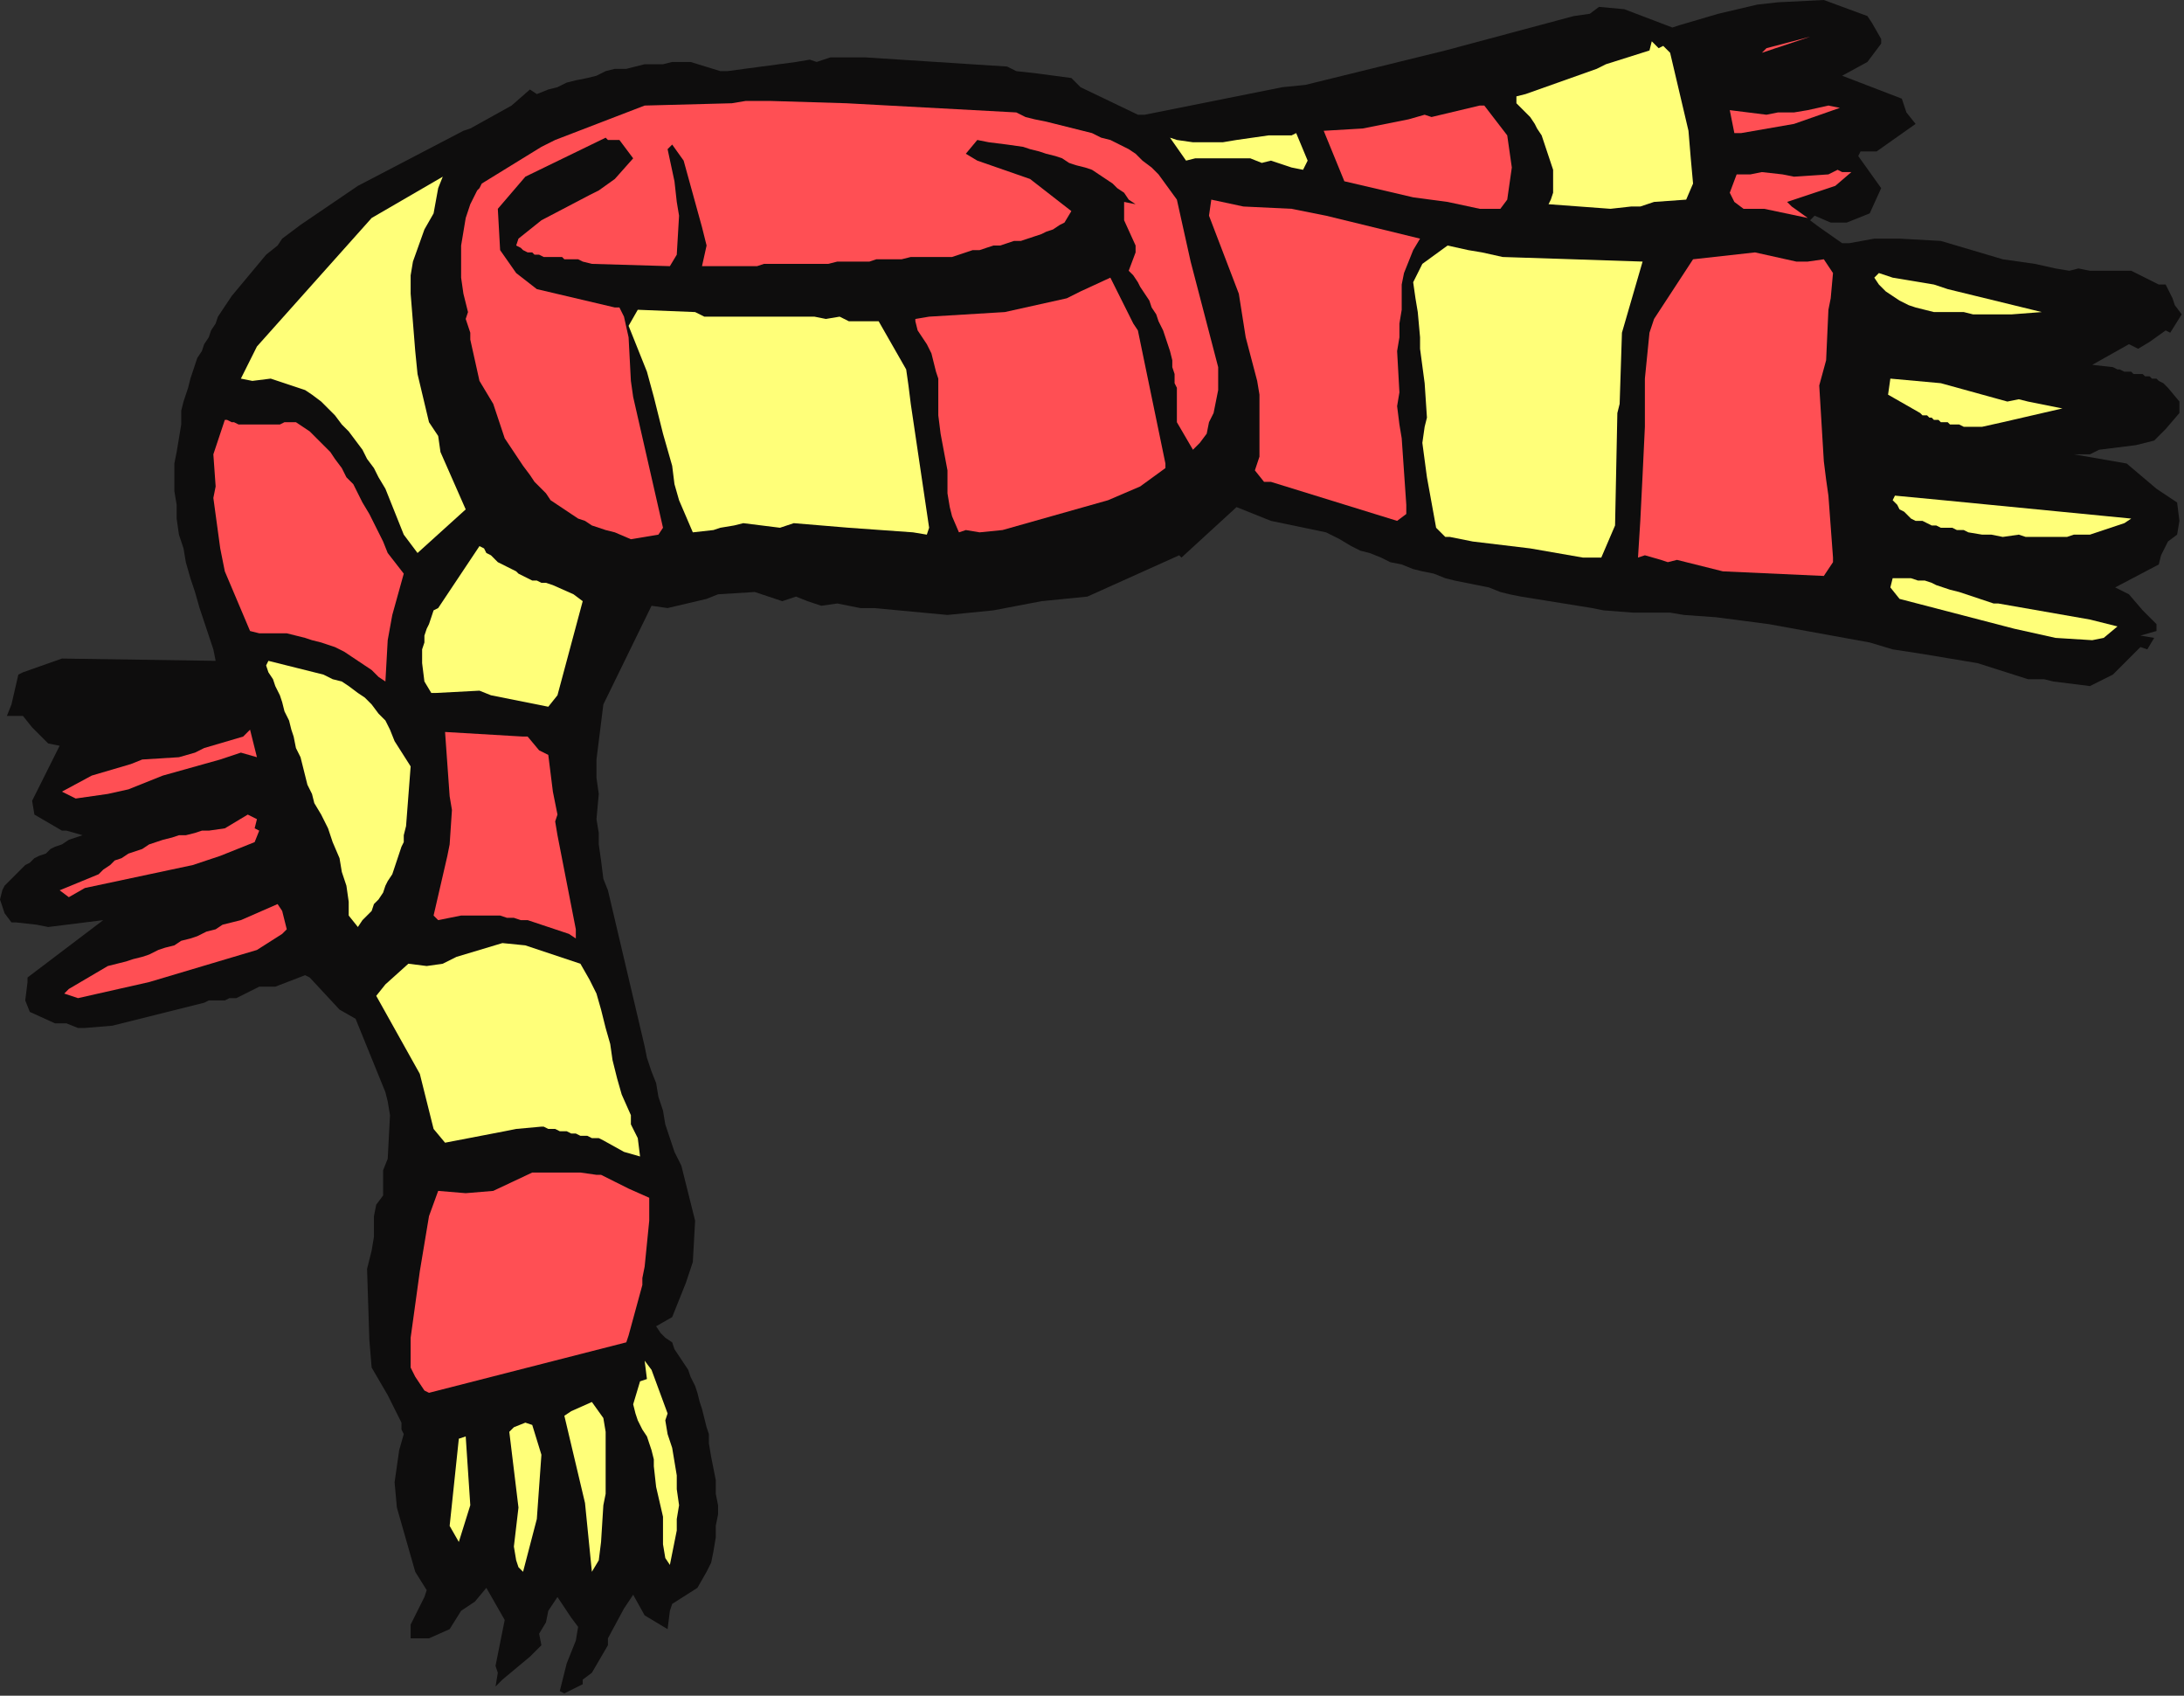 <?xml version="1.0" encoding="UTF-8" standalone="no"?>
<svg
   xmlns:dc="http://purl.org/dc/elements/1.1/"
   xmlns:cc="http://creativecommons.org/ns#"
   xmlns:rdf="http://www.w3.org/1999/02/22-rdf-syntax-ns#"
   xmlns:svg="http://www.w3.org/2000/svg"
   xmlns="http://www.w3.org/2000/svg"
   xmlns:sodipodi="http://sodipodi.sourceforge.net/DTD/sodipodi-0.dtd"
   xmlns:inkscape="http://www.inkscape.org/namespaces/inkscape"
   version="1.0"
   width="251.883mm"
   height="195.527mm"
   id="svg67"
   sodipodi:docname="CRNRC309.WMF">
  <rect width="100%" height="100%" fill="#333333" stroke="none"/>
  <sodipodi:namedview
     pagecolor="#ffffff"
     bordercolor="#666666"
     borderopacity="1"
     objecttolerance="10"
     gridtolerance="10"
     guidetolerance="10"
     inkscape:pageopacity="0"
     inkscape:pageshadow="2"
     inkscape:window-width="640"
     inkscape:window-height="480"
     id="namedview69" />
  <defs
     id="defs3">
    <pattern
       id="WMFhbasepattern"
       patternUnits="userSpaceOnUse"
       width="6"
       height="6"
       x="0"
       y="0" />
  </defs>
  <path
     style="fill:#0e0d0d;fill-rule:evenodd;fill-opacity:1;stroke:none;"
     d="  M 10,293   L 27,287   L 94,288   L 93,283   L 91,277   L 89,271   L 87,265   L 85,258   L 83,252   L 81,245   L 80,239   L 78,233   L 77,226   L 77,220   L 76,214   L 76,208   L 76,202   L 77,197   L 78,191   L 79,185   L 79,179   L 80,175   L 81,172   L 82,169   L 83,165   L 84,162   L 85,159   L 86,156   L 88,153   L 89,150   L 91,147   L 92,144   L 94,141   L 95,138   L 97,135   L 99,132   L 101,129   L 116,111   L 121,107   L 123,104   L 131,98   L 156,81   L 202,57   L 205,56   L 223,46   L 231,39   L 234,41   L 239,39   L 243,38   L 247,36   L 251,35   L 256,34   L 260,33   L 264,31   L 268,30   L 273,30   L 277,29   L 281,28   L 285,28   L 289,28   L 293,27   L 297,27   L 301,27   L 314,31   L 317,31   L 347,27   L 353,26   L 356,27   L 362,25   L 371,25   L 377,25   L 439,29   L 443,31   L 452,32   L 467,34   L 471,38   L 496,50   L 499,50   L 559,38   L 569,37   L 630,22   L 686,7   L 693,6   L 697,3   L 708,4   L 729,12   L 732,11   L 749,6   L 766,2   L 775,1   L 795,0   L 814,7   L 816,10   L 820,17   L 820,19   L 814,27   L 803,33   L 829,43   L 831,49   L 835,54   L 818,66   L 811,66   L 810,68   L 820,82   L 815,93   L 805,97   L 798,97   L 791,94   L 789,96   L 793,99   L 803,106   L 806,106   L 817,104   L 828,104   L 846,105   L 873,113   L 887,115   L 896,117   L 902,118   L 906,117   L 911,118   L 929,118   L 941,124   L 944,124   L 947,130   L 948,133   L 951,137   L 946,145   L 944,144   L 937,149   L 932,152   L 928,150   L 912,159   L 921,160   L 923,161   L 924,161   L 926,162   L 927,162   L 929,162   L 930,163   L 932,163   L 934,163   L 935,164   L 937,164   L 938,165   L 940,165   L 941,166   L 943,167   L 944,168   L 945,169   L 950,175   L 950,180   L 944,187   L 939,192   L 931,194   L 915,196   L 911,198   L 904,198   L 927,202   L 940,213   L 949,219   L 950,227   L 949,233   L 945,236   L 942,242   L 941,246   L 922,256   L 928,259   L 934,266   L 940,272   L 940,275   L 933,277   L 939,278   L 936,283   L 933,282   L 921,294   L 911,299   L 895,297   L 891,296   L 884,296   L 862,289   L 838,285   L 825,283   L 815,280   L 771,272   L 748,269   L 734,268   L 728,267   L 712,267   L 699,266   L 694,265   L 663,260   L 658,259   L 654,258   L 649,256   L 644,255   L 639,254   L 634,253   L 630,252   L 625,250   L 620,249   L 616,248   L 611,246   L 606,245   L 602,243   L 597,241   L 593,240   L 589,238   L 584,235   L 578,232   L 554,227   L 539,221   L 515,243   L 514,242   L 474,260   L 454,262   L 433,266   L 413,268   L 381,265   L 375,265   L 365,263   L 358,264   L 352,262   L 347,260   L 341,262   L 338,261   L 329,258   L 313,259   L 308,261   L 291,265   L 284,264   L 263,307   L 262,315   L 261,323   L 260,331   L 260,339   L 261,346   L 260,357   L 261,363   L 261,368   L 262,375   L 263,383   L 265,388   L 281,456   L 282,461   L 284,467   L 286,472   L 287,478   L 289,484   L 290,490   L 292,496   L 294,502   L 297,508   L 303,532   L 302,550   L 299,559   L 293,574   L 286,578   L 288,581   L 290,583   L 293,585   L 294,588   L 296,591   L 298,594   L 300,597   L 301,600   L 303,604   L 304,607   L 305,611   L 306,614   L 307,618   L 308,622   L 309,625   L 309,629   L 310,635   L 311,640   L 312,645   L 312,651   L 313,656   L 313,660   L 312,665   L 312,670   L 311,676   L 310,681   L 308,685   L 304,692   L 293,699   L 292,702   L 291,710   L 281,704   L 276,695   L 272,701   L 265,714   L 265,717   L 258,729   L 254,732   L 254,734   L 246,738   L 244,737   L 246,729   L 247,725   L 251,715   L 252,709   L 249,705   L 243,696   L 239,702   L 238,707   L 235,712   L 236,717   L 231,722   L 219,732   L 216,735   L 217,729   L 216,726   L 220,706   L 212,692   L 207,698   L 201,702   L 196,710   L 187,714   L 179,714   L 179,708   L 185,696   L 186,693   L 181,685   L 173,657   L 172,646   L 174,632   L 176,625   L 175,623   L 175,620   L 169,608   L 162,596   L 161,584   L 160,553   L 162,545   L 163,539   L 163,530   L 164,525   L 167,521   L 167,510   L 169,505   L 170,486   L 169,480   L 168,476   L 155,444   L 148,440   L 135,426   L 133,425   L 120,430   L 113,430   L 109,432   L 103,435   L 101,435   L 100,435   L 98,436   L 97,436   L 95,436   L 93,436   L 91,436   L 89,437   L 49,447   L 37,448   L 34,448   L 29,446   L 24,446   L 13,441   L 11,436   L 12,428   L 12,426   L 45,401   L 21,404   L 16,403   L 7,402   L 5,402   L 2,398   L 0,392   L 1,388   L 2,386   L 4,384   L 6,382   L 7,381   L 9,379   L 11,377   L 13,376   L 15,374   L 17,373   L 20,372   L 22,370   L 24,369   L 27,368   L 30,366   L 33,365   L 36,364   L 29,362   L 27,362   L 15,355   L 14,349   L 16,345   L 26,325   L 21,324   L 17,320   L 14,317   L 10,312   L 3,312   L 5,307   L 8,294   L 10,293  z "
     id="path5" />
  <path
     style="fill:#ffff79;fill-rule:evenodd;fill-opacity:1;stroke:none;"
     d="  M 112,151   L 162,95   L 193,77   L 191,82   L 189,93   L 185,100   L 180,114   L 179,120   L 179,128   L 181,153   L 182,163   L 187,184   L 191,190   L 192,197   L 203,222   L 182,241   L 176,233   L 174,228   L 172,223   L 170,218   L 168,213   L 165,208   L 163,204   L 160,200   L 158,196   L 155,192   L 152,188   L 149,185   L 146,181   L 143,178   L 140,175   L 136,172   L 133,170   L 118,165   L 110,166   L 105,165   L 112,151  z "
     id="path7" />
  <path
     style="fill:#ff4f54;fill-rule:evenodd;fill-opacity:1;stroke:none;"
     d="  M 98,183   L 99,183   L 101,184   L 102,184   L 104,185   L 105,185   L 107,185   L 108,185   L 110,185   L 112,185   L 113,185   L 115,185   L 116,185   L 118,185   L 120,185   L 122,185   L 124,184   L 125,184   L 129,184   L 132,186   L 135,188   L 138,191   L 141,194   L 144,197   L 146,200   L 149,204   L 151,208   L 154,211   L 156,215   L 158,219   L 161,224   L 163,228   L 165,232   L 167,236   L 169,241   L 176,250   L 171,268   L 169,279   L 168,297   L 165,295   L 162,292   L 159,290   L 156,288   L 153,286   L 150,284   L 146,282   L 143,281   L 140,280   L 136,279   L 133,278   L 129,277   L 125,276   L 121,276   L 117,276   L 113,276   L 109,275   L 98,249   L 96,239   L 93,217   L 94,212   L 93,198   L 98,183  z "
     id="path9" />
  <path
     style="fill:#ff4f54;fill-rule:evenodd;fill-opacity:1;stroke:none;"
     d="  M 27,345   L 40,338   L 57,333   L 62,331   L 78,330   L 85,328   L 89,326   L 106,321   L 109,318   L 112,330   L 105,328   L 96,331   L 71,338   L 56,344   L 47,346   L 33,348   L 27,345  z "
     id="path11" />
  <path
     style="fill:#ff4f54;fill-rule:evenodd;fill-opacity:1;stroke:none;"
     d="  M 26,388   L 43,381   L 45,379   L 48,377   L 50,375   L 53,374   L 56,372   L 59,371   L 62,370   L 65,368   L 68,367   L 71,366   L 75,365   L 78,364   L 81,364   L 85,363   L 88,362   L 91,362   L 98,361   L 108,355   L 112,357   L 111,361   L 113,362   L 111,367   L 96,373   L 84,377   L 37,387   L 30,391   L 26,388  z "
     id="path13" />
  <path
     style="fill:#ff4f54;fill-rule:evenodd;fill-opacity:1;stroke:none;"
     d="  M 209,82   L 210,80   L 236,64   L 242,61   L 281,46   L 319,45   L 325,44   L 331,44   L 336,44   L 369,45   L 443,49   L 447,51   L 451,52   L 456,53   L 460,54   L 464,55   L 468,56   L 472,57   L 476,58   L 480,60   L 484,61   L 488,63   L 492,65   L 495,67   L 498,70   L 502,73   L 505,76   L 513,87   L 519,114   L 531,160   L 531,165   L 531,170   L 530,175   L 529,180   L 527,184   L 526,189   L 523,193   L 520,196   L 513,184   L 513,179   L 513,169   L 512,167   L 512,163   L 511,160   L 511,157   L 510,153   L 509,150   L 508,147   L 507,144   L 505,140   L 504,137   L 502,134   L 501,131   L 499,128   L 497,125   L 496,123   L 494,120   L 492,118   L 495,110   L 495,107   L 490,96   L 490,88   L 495,89   L 492,87   L 490,84   L 487,82   L 485,80   L 482,78   L 479,76   L 476,74   L 473,73   L 469,72   L 466,71   L 463,69   L 460,68   L 456,67   L 453,66   L 449,65   L 446,64   L 439,63   L 431,62   L 426,61   L 421,67   L 426,70   L 449,78   L 467,92   L 464,97   L 462,98   L 459,100   L 456,101   L 454,102   L 451,103   L 448,104   L 445,105   L 442,105   L 439,106   L 436,107   L 433,107   L 430,108   L 427,109   L 424,109   L 421,110   L 418,111   L 415,112   L 411,112   L 407,112   L 404,112   L 400,112   L 397,112   L 393,113   L 389,113   L 386,113   L 382,113   L 379,114   L 375,114   L 372,114   L 368,114   L 365,114   L 361,115   L 358,115   L 354,115   L 351,115   L 347,115   L 344,115   L 340,115   L 337,115   L 333,115   L 330,116   L 326,116   L 323,116   L 320,116   L 316,116   L 313,116   L 309,116   L 306,116   L 308,107   L 306,99   L 298,70   L 293,63   L 291,65   L 294,79   L 295,88   L 296,94   L 295,111   L 292,116   L 258,115   L 254,114   L 252,113   L 250,113   L 248,113   L 246,113   L 245,112   L 243,112   L 241,112   L 239,112   L 237,112   L 235,111   L 233,111   L 232,110   L 230,110   L 228,109   L 227,108   L 225,107   L 226,104   L 236,96   L 257,85   L 261,83   L 268,78   L 276,69   L 270,61   L 265,61   L 264,60   L 229,77   L 217,91   L 218,109   L 225,119   L 234,126   L 268,134   L 270,134   L 272,138   L 274,147   L 275,166   L 276,173   L 289,230   L 287,233   L 275,235   L 268,232   L 264,231   L 261,230   L 258,229   L 255,227   L 252,226   L 249,224   L 246,222   L 243,220   L 240,218   L 238,215   L 235,212   L 233,210   L 231,207   L 228,203   L 226,200   L 224,197   L 220,191   L 215,176   L 209,166   L 205,148   L 205,145   L 203,139   L 204,136   L 202,128   L 201,121   L 201,114   L 201,107   L 202,101   L 203,95   L 205,89   L 208,83   L 209,82  z "
     id="path15" />
  <path
     style="fill:#ff4f54;fill-rule:evenodd;fill-opacity:1;stroke:none;"
     d="  M 30,431   L 47,421   L 51,420   L 55,419   L 58,418   L 62,417   L 65,416   L 69,414   L 72,413   L 76,412   L 79,410   L 83,409   L 86,408   L 90,406   L 94,405   L 97,403   L 101,402   L 105,401   L 121,394   L 123,397   L 125,405   L 123,407   L 112,414   L 65,428   L 34,435   L 28,433   L 30,431  z "
     id="path17" />
  <path
     style="fill:#ffff79;fill-rule:evenodd;fill-opacity:1;stroke:none;"
     d="  M 117,288   L 121,289   L 125,290   L 129,291   L 133,292   L 137,293   L 141,294   L 145,296   L 149,297   L 152,299   L 156,302   L 159,304   L 162,307   L 165,311   L 168,314   L 170,318   L 172,323   L 179,334   L 177,360   L 176,364   L 176,367   L 175,369   L 174,372   L 173,375   L 172,378   L 171,381   L 169,384   L 168,386   L 167,389   L 165,392   L 163,394   L 162,397   L 160,399   L 158,401   L 156,404   L 152,399   L 152,393   L 151,386   L 149,380   L 148,374   L 145,367   L 143,361   L 140,355   L 137,350   L 136,346   L 134,342   L 133,338   L 132,334   L 131,330   L 129,326   L 128,321   L 127,318   L 126,314   L 124,310   L 123,306   L 122,303   L 120,299   L 119,296   L 117,293   L 116,290   L 117,288  z "
     id="path19" />
  <path
     style="fill:#ffff79;fill-rule:evenodd;fill-opacity:1;stroke:none;"
     d="  M 191,265   L 209,238   L 211,239   L 212,241   L 214,242   L 216,244   L 217,245   L 219,246   L 221,247   L 223,248   L 225,249   L 226,250   L 228,251   L 230,252   L 232,253   L 234,253   L 236,254   L 238,254   L 241,255   L 250,259   L 254,262   L 243,303   L 239,308   L 214,303   L 209,301   L 190,302   L 188,302   L 185,297   L 184,289   L 184,286   L 184,283   L 185,280   L 185,277   L 186,274   L 187,272   L 188,269   L 189,266   L 191,265  z "
     id="path21" />
  <path
     style="fill:#ffff79;fill-rule:evenodd;fill-opacity:1;stroke:none;"
     d="  M 278,135   L 303,136   L 307,138   L 355,138   L 360,139   L 366,138   L 370,140   L 383,140   L 395,161   L 396,168   L 397,176   L 405,230   L 404,233   L 398,232   L 370,230   L 346,228   L 340,230   L 324,228   L 320,229   L 314,230   L 311,231   L 302,232   L 299,225   L 296,218   L 294,211   L 293,203   L 291,196   L 289,189   L 287,181   L 285,173   L 282,162   L 274,142   L 278,135  z "
     id="path23" />
  <path
     style="fill:#ff4f54;fill-rule:evenodd;fill-opacity:1;stroke:none;"
     d="  M 194,319   L 228,321   L 230,321   L 235,327   L 239,329   L 241,345   L 243,355   L 242,358   L 243,364   L 251,405   L 251,409   L 248,407   L 245,406   L 242,405   L 239,404   L 236,403   L 233,402   L 230,401   L 227,401   L 224,400   L 221,400   L 218,399   L 214,399   L 211,399   L 207,399   L 204,399   L 201,399   L 191,401   L 189,399   L 195,373   L 196,368   L 197,353   L 196,347   L 194,319  z "
     id="path25" />
  <path
     style="fill:#ffff79;fill-rule:evenodd;fill-opacity:1;stroke:none;"
     d="  M 168,429   L 178,420   L 186,421   L 193,420   L 199,417   L 219,411   L 229,412   L 253,420   L 257,427   L 260,433   L 262,440   L 264,448   L 266,455   L 267,462   L 269,470   L 271,477   L 275,486   L 275,490   L 278,496   L 279,504   L 272,502   L 263,497   L 261,496   L 259,496   L 258,496   L 256,495   L 254,495   L 253,495   L 251,494   L 249,494   L 247,493   L 246,493   L 244,493   L 242,492   L 241,492   L 239,492   L 237,491   L 236,491   L 225,492   L 220,493   L 194,498   L 189,492   L 183,468   L 164,434   L 168,429  z "
     id="path27" />
  <path
     style="fill:#ff4f54;fill-rule:evenodd;fill-opacity:1;stroke:none;"
     d="  M 191,519   L 203,520   L 215,519   L 232,511   L 240,511   L 253,511   L 260,512   L 262,512   L 268,515   L 274,518   L 283,522   L 283,532   L 281,552   L 280,557   L 280,560   L 274,582   L 273,585   L 187,607   L 185,606   L 181,600   L 179,596   L 179,583   L 183,554   L 187,530   L 191,519  z "
     id="path29" />
  <path
     style="fill:#ff4f54;fill-rule:evenodd;fill-opacity:1;stroke:none;"
     d="  M 399,139   L 405,138   L 438,136   L 465,130   L 471,127   L 484,121   L 494,141   L 496,144   L 508,202   L 508,204   L 497,212   L 483,218   L 437,231   L 427,232   L 421,231   L 418,232   L 415,225   L 414,221   L 413,215   L 413,205   L 410,189   L 409,181   L 409,169   L 409,165   L 408,162   L 407,158   L 406,154   L 404,150   L 402,147   L 400,144   L 399,140   L 399,139  z "
     id="path31" />
  <path
     style="fill:#ffff79;fill-rule:evenodd;fill-opacity:1;stroke:none;"
     d="  M 200,627   L 203,626   L 205,656   L 200,672   L 196,665   L 200,627  z "
     id="path33" />
  <path
     style="fill:#ffff79;fill-rule:evenodd;fill-opacity:1;stroke:none;"
     d="  M 510,60   L 513,61   L 520,62   L 527,62   L 533,62   L 539,61   L 553,59   L 563,59   L 565,58   L 570,70   L 568,74   L 563,73   L 554,70   L 550,71   L 545,69   L 528,69   L 521,69   L 517,70   L 510,60  z "
     id="path35" />
  <path
     style="fill:#ffff79;fill-rule:evenodd;fill-opacity:1;stroke:none;"
     d="  M 224,622   L 229,620   L 232,621   L 236,634   L 234,662   L 228,685   L 226,683   L 225,680   L 224,674   L 226,657   L 222,624   L 224,622  z "
     id="path37" />
  <path
     style="fill:#ffff79;fill-rule:evenodd;fill-opacity:1;stroke:none;"
     d="  M 249,615   L 258,611   L 263,618   L 264,624   L 264,651   L 263,656   L 262,672   L 261,680   L 258,685   L 255,655   L 246,617   L 249,615  z "
     id="path39" />
  <path
     style="fill:#ff4f54;fill-rule:evenodd;fill-opacity:1;stroke:none;"
     d="  M 528,87   L 542,90   L 563,91   L 578,94   L 619,104   L 616,109   L 614,114   L 612,119   L 611,124   L 611,130   L 611,135   L 610,141   L 610,147   L 609,153   L 610,171   L 609,177   L 610,185   L 611,191   L 613,220   L 613,222   L 613,224   L 609,227   L 554,210   L 551,210   L 547,205   L 549,199   L 549,172   L 548,166   L 543,147   L 540,128   L 527,94   L 528,87  z "
     id="path41" />
  <path
     style="fill:#ffff79;fill-rule:evenodd;fill-opacity:1;stroke:none;"
     d="  M 281,593   L 284,597   L 291,616   L 290,619   L 291,625   L 293,631   L 294,637   L 295,643   L 295,649   L 296,656   L 295,662   L 295,667   L 292,682   L 290,679   L 289,673   L 289,661   L 286,648   L 285,639   L 285,636   L 284,632   L 283,629   L 282,626   L 280,623   L 278,619   L 277,616   L 276,612   L 279,602   L 282,601   L 281,593  z "
     id="path43" />
  <path
     style="fill:#ff4f54;fill-rule:evenodd;fill-opacity:1;stroke:none;"
     d="  M 577,57   L 594,56   L 614,52   L 621,50   L 624,51   L 645,46   L 647,46   L 657,59   L 659,73   L 657,87   L 654,91   L 645,91   L 631,88   L 616,86   L 586,79   L 577,57  z "
     id="path45" />
  <path
     style="fill:#ffff79;fill-rule:evenodd;fill-opacity:1;stroke:none;"
     d="  M 620,115   L 631,107   L 640,109   L 646,110   L 655,112   L 716,114   L 707,145   L 706,176   L 705,180   L 704,229   L 698,243   L 690,243   L 667,239   L 642,236   L 632,234   L 630,234   L 626,230   L 622,208   L 620,193   L 621,186   L 622,182   L 621,167   L 619,152   L 619,147   L 618,136   L 617,130   L 616,123   L 620,115  z "
     id="path47" />
  <path
     style="fill:#ffff79;fill-rule:evenodd;fill-opacity:1;stroke:none;"
     d="  M 661,42   L 665,41   L 696,30   L 700,28   L 719,22   L 720,18   L 723,21   L 725,20   L 728,23   L 736,57   L 737,69   L 738,80   L 735,87   L 721,88   L 715,90   L 711,90   L 702,91   L 675,89   L 676,87   L 677,84   L 677,81   L 677,78   L 677,74   L 676,71   L 675,68   L 674,65   L 673,62   L 672,59   L 670,56   L 669,54   L 667,51   L 665,49   L 663,47   L 661,45   L 661,42  z "
     id="path49" />
  <path
     style="fill:#ff4f54;fill-rule:evenodd;fill-opacity:1;stroke:none;"
     d="  M 754,48   L 770,50   L 775,49   L 782,49   L 788,48   L 797,46   L 802,47   L 782,54   L 759,58   L 756,58   L 754,48  z "
     id="path51" />
  <path
     style="fill:#ff4f54;fill-rule:evenodd;fill-opacity:1;stroke:none;"
     d="  M 770,21   L 789,16   L 768,23   L 770,21  z "
     id="path53" />
  <path
     style="fill:#ff4f54;fill-rule:evenodd;fill-opacity:1;stroke:none;"
     d="  M 721,139   L 738,113   L 765,110   L 783,114   L 788,114   L 795,113   L 799,119   L 798,130   L 797,135   L 796,157   L 793,168   L 795,201   L 796,209   L 797,216   L 799,243   L 799,245   L 795,251   L 751,249   L 731,244   L 727,245   L 724,244   L 717,242   L 714,243   L 715,227   L 716,207   L 717,186   L 717,165   L 719,145   L 721,139  z "
     id="path55" />
  <path
     style="fill:#ff4f54;fill-rule:evenodd;fill-opacity:1;stroke:none;"
     d="  M 757,76   L 763,76   L 768,75   L 777,76   L 782,77   L 797,76   L 801,74   L 803,75   L 807,75   L 800,81   L 779,88   L 781,90   L 788,95   L 769,91   L 760,91   L 756,88   L 754,84   L 757,76  z "
     id="path57" />
  <path
     style="fill:#ffff79;fill-rule:evenodd;fill-opacity:1;stroke:none;"
     d="  M 819,119   L 825,121   L 843,124   L 849,126   L 890,136   L 877,137   L 872,137   L 868,137   L 864,137   L 860,137   L 856,136   L 851,136   L 847,136   L 843,136   L 839,135   L 835,134   L 832,133   L 828,131   L 825,129   L 822,127   L 819,124   L 817,121   L 819,119  z "
     id="path59" />
  <path
     style="fill:#ffff79;fill-rule:evenodd;fill-opacity:1;stroke:none;"
     d="  M 824,165   L 846,167   L 875,175   L 880,174   L 884,175   L 899,178   L 873,184   L 864,186   L 858,186   L 857,186   L 856,186   L 854,185   L 853,185   L 851,185   L 850,185   L 849,184   L 847,184   L 846,184   L 845,183   L 843,183   L 842,182   L 841,182   L 840,181   L 838,181   L 837,180   L 823,172   L 824,165  z "
     id="path61" />
  <path
     style="fill:#ffff79;fill-rule:evenodd;fill-opacity:1;stroke:none;"
     d="  M 826,216   L 847,218   L 929,226   L 926,228   L 923,229   L 920,230   L 917,231   L 914,232   L 911,233   L 907,233   L 904,233   L 901,234   L 898,234   L 895,234   L 892,234   L 889,234   L 886,234   L 883,234   L 880,233   L 873,234   L 868,233   L 864,233   L 858,232   L 856,231   L 853,231   L 851,230   L 849,230   L 846,230   L 844,229   L 842,229   L 840,228   L 838,227   L 835,227   L 833,226   L 832,225   L 830,223   L 828,222   L 827,220   L 825,218   L 826,216  z "
     id="path63" />
  <path
     style="fill:#ffff79;fill-rule:evenodd;fill-opacity:1;stroke:none;"
     d="  M 825,252   L 828,252   L 830,252   L 833,252   L 836,253   L 839,253   L 842,254   L 844,255   L 847,256   L 850,257   L 854,258   L 857,259   L 860,260   L 863,261   L 866,262   L 869,263   L 871,263   L 911,270   L 923,273   L 917,278   L 912,279   L 896,278   L 878,274   L 828,261   L 824,256   L 825,252  z "
     id="path65" />
</svg>
